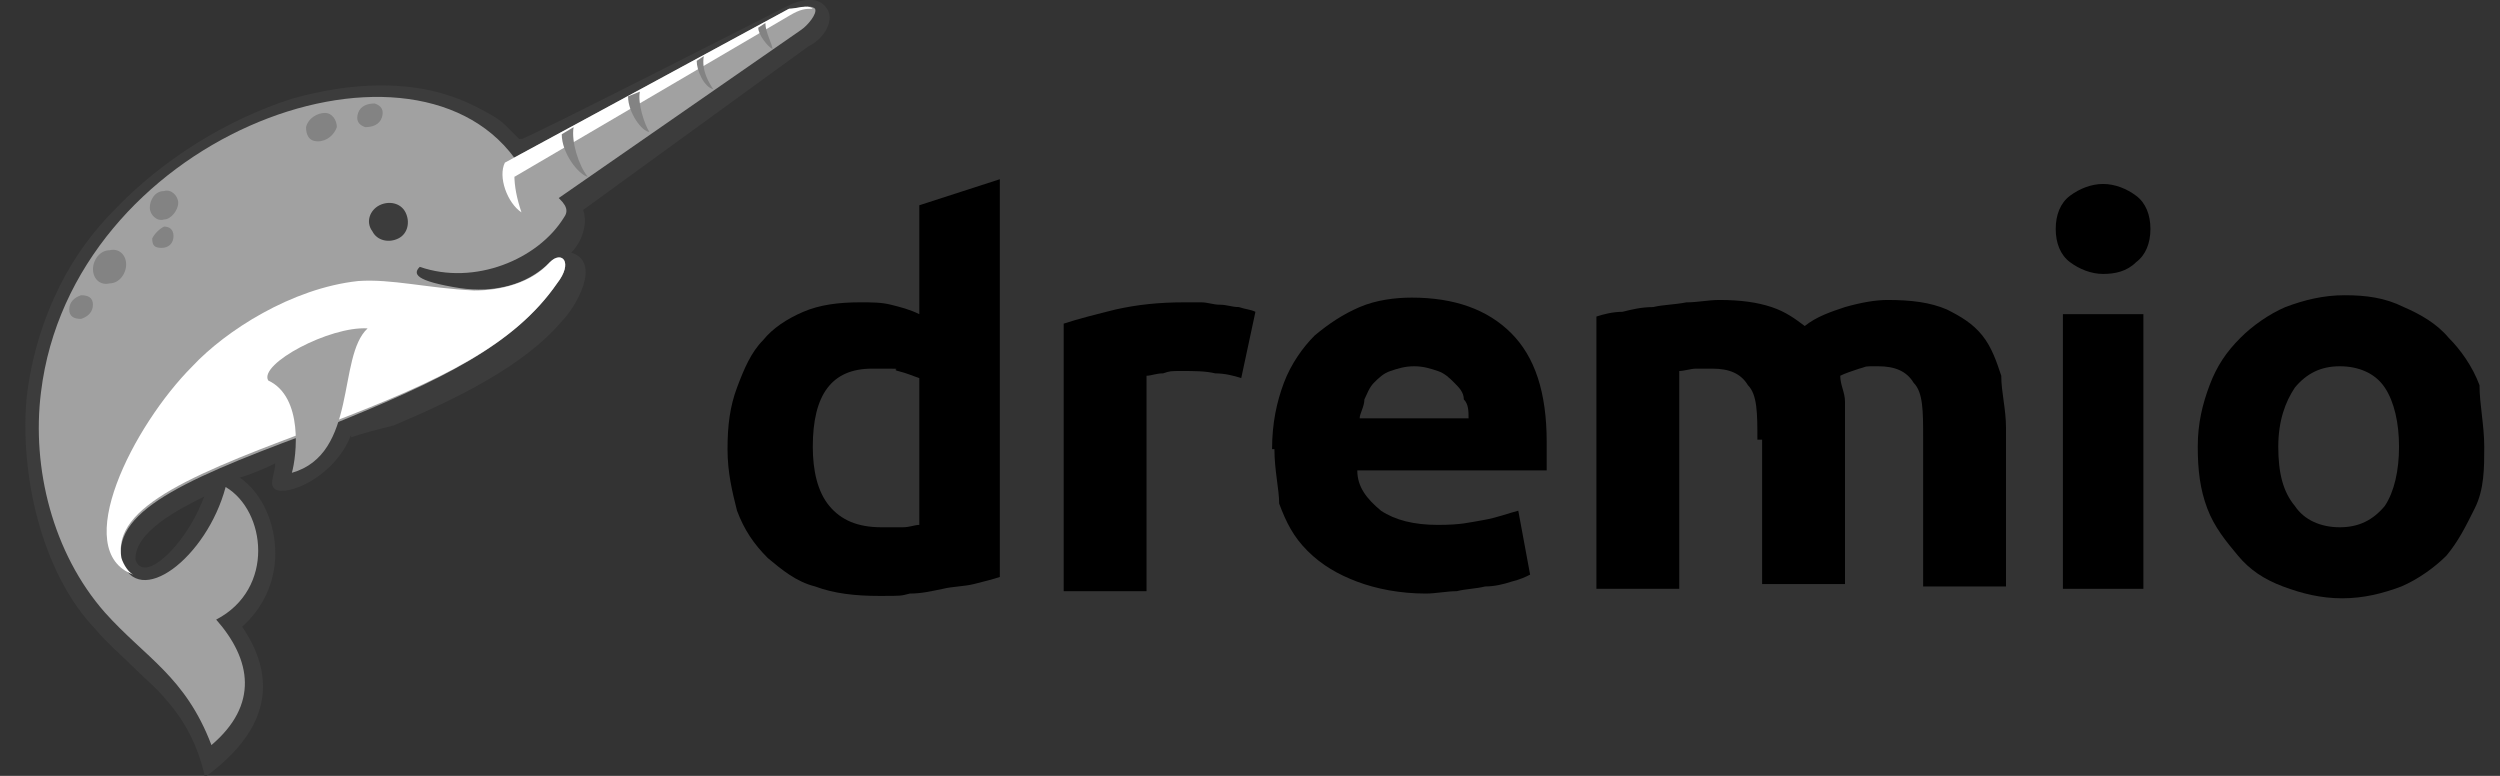 <svg width="87" height="27" viewBox="0 0 87 27" fill="none" xmlns="http://www.w3.org/2000/svg">
<rect x="0" y="0" width="87" height="27" fill="#333333" stroke="none"/>
<g clip-path="url(#clip0_3554_7668)">
<path fill-rule="evenodd" clip-rule="evenodd" d="M74.835 7.967C74.835 8.462 74.67 8.874 74.34 9.121C74.011 9.45 73.599 9.533 73.187 9.533C72.775 9.533 72.363 9.368 72.033 9.121C71.704 8.874 71.539 8.462 71.539 7.967C71.539 7.473 71.704 7.061 72.033 6.814C72.363 6.567 72.775 6.402 73.187 6.402C73.599 6.402 74.011 6.567 74.34 6.814C74.67 7.061 74.835 7.473 74.835 7.967Z" fill="black"/>
<path fill-rule="evenodd" clip-rule="evenodd" d="M71.789 10.933H74.59V20.491H71.789V10.933Z" fill="black"/>
<path fill-rule="evenodd" clip-rule="evenodd" d="M43.195 13.158C42.948 13.076 42.618 12.993 42.289 12.993C41.959 12.911 41.547 12.911 41.135 12.911C40.723 12.911 40.723 12.911 40.476 12.993C40.229 12.993 40.064 13.076 39.899 13.076V20.573H37.016V11.263C37.51 11.098 38.169 10.933 38.828 10.769C39.57 10.604 40.311 10.521 41.218 10.521H41.794C42.042 10.521 42.206 10.604 42.453 10.604C42.701 10.604 42.865 10.686 43.113 10.686C43.36 10.769 43.525 10.769 43.689 10.851L43.195 13.158Z" fill="black"/>
<path fill-rule="evenodd" clip-rule="evenodd" d="M83.486 15.547C83.486 14.724 83.321 13.982 82.991 13.488C82.662 12.993 82.085 12.746 81.426 12.746C80.767 12.746 80.272 12.993 79.861 13.488C79.531 13.982 79.284 14.641 79.284 15.547C79.284 16.454 79.448 17.113 79.861 17.607C80.19 18.102 80.767 18.349 81.426 18.349C82.085 18.349 82.579 18.102 82.991 17.607C83.321 17.113 83.486 16.372 83.486 15.547ZM86.452 15.547C86.452 16.289 86.452 17.031 86.122 17.69C85.793 18.349 85.546 18.843 85.134 19.338C84.722 19.75 84.145 20.162 83.568 20.409C82.909 20.656 82.25 20.821 81.508 20.821C80.767 20.821 80.108 20.656 79.448 20.409C78.789 20.162 78.295 19.832 77.883 19.338C77.471 18.843 77.059 18.349 76.812 17.69C76.565 17.031 76.482 16.372 76.482 15.547C76.482 14.724 76.647 14.065 76.894 13.405C77.142 12.746 77.471 12.252 77.966 11.758C78.377 11.345 78.954 10.934 79.531 10.686C80.19 10.439 80.849 10.274 81.591 10.274C82.332 10.274 82.991 10.357 83.651 10.686C84.227 10.934 84.804 11.263 85.216 11.758C85.628 12.169 86.04 12.746 86.287 13.405C86.287 14.065 86.452 14.806 86.452 15.547Z" fill="black"/>
<path fill-rule="evenodd" clip-rule="evenodd" d="M51.106 14.559C51.106 14.312 51.106 14.064 50.941 13.9C50.941 13.652 50.777 13.488 50.612 13.323C50.447 13.158 50.282 12.993 50.035 12.911C49.788 12.829 49.541 12.746 49.211 12.746C48.882 12.746 48.634 12.829 48.387 12.911C48.14 12.993 47.975 13.158 47.81 13.323C47.646 13.488 47.563 13.735 47.481 13.9C47.481 14.147 47.316 14.394 47.316 14.559H51.106ZM44.268 15.63C44.268 14.723 44.432 13.982 44.679 13.323C44.927 12.664 45.339 12.087 45.751 11.675C46.245 11.263 46.739 10.933 47.316 10.686C47.893 10.439 48.552 10.357 49.129 10.357C50.612 10.357 51.765 10.769 52.589 11.593C53.413 12.416 53.825 13.652 53.825 15.383V16.371H47.234C47.234 16.948 47.563 17.36 48.058 17.772C48.552 18.102 49.211 18.266 50.035 18.266C50.859 18.266 51.106 18.184 51.6 18.102C52.095 18.019 52.507 17.854 52.836 17.772L53.248 19.997C53.084 20.079 52.919 20.161 52.589 20.244C52.342 20.326 52.013 20.409 51.683 20.409C51.353 20.491 51.024 20.491 50.694 20.573C50.365 20.573 49.953 20.656 49.623 20.656C48.717 20.656 47.893 20.491 47.234 20.244C46.575 19.997 45.998 19.667 45.504 19.173C45.009 18.678 44.762 18.184 44.515 17.525C44.515 17.03 44.35 16.371 44.35 15.63H44.268Z" fill="black"/>
<path fill-rule="evenodd" clip-rule="evenodd" d="M61.157 15.3C61.157 14.394 61.157 13.735 60.828 13.405C60.581 12.993 60.169 12.829 59.592 12.829H59.015C58.85 12.829 58.603 12.911 58.438 12.911V20.491H55.555V11.016C55.802 10.934 56.131 10.851 56.461 10.851C56.791 10.769 57.12 10.686 57.532 10.686C57.862 10.604 58.274 10.604 58.686 10.522C59.098 10.522 59.427 10.439 59.839 10.439C60.581 10.439 61.157 10.522 61.652 10.686C62.146 10.851 62.476 11.098 62.805 11.345C63.217 11.016 63.712 10.851 64.206 10.686C64.783 10.522 65.277 10.439 65.689 10.439C66.513 10.439 67.172 10.522 67.749 10.769C68.243 11.016 68.655 11.263 68.985 11.675C69.314 12.087 69.479 12.581 69.644 13.076C69.644 13.652 69.809 14.229 69.809 14.888V20.409H66.925V15.218C66.925 14.312 66.925 13.652 66.595 13.323C66.348 12.911 65.936 12.746 65.359 12.746C64.783 12.746 65.03 12.746 64.7 12.829C64.453 12.911 64.206 12.993 64.041 13.076C64.041 13.405 64.206 13.652 64.206 13.982V20.326H61.322V15.3H61.157Z" fill="black"/>
<path fill-rule="evenodd" clip-rule="evenodd" d="M31.992 18.266C31.827 18.266 31.663 18.349 31.415 18.349H30.674C29.85 18.349 29.273 18.102 28.861 17.607C28.449 17.113 28.285 16.371 28.285 15.547C28.285 13.735 28.944 12.829 30.344 12.829C31.745 12.829 30.921 12.829 31.251 12.911C31.58 12.993 31.745 13.076 31.992 13.158V18.266ZM31.992 7.143V10.933C31.663 10.769 31.333 10.686 31.003 10.604C30.674 10.521 30.344 10.521 29.932 10.521C29.191 10.521 28.532 10.604 27.955 10.851C27.378 11.098 26.884 11.428 26.554 11.84C26.142 12.252 25.895 12.829 25.648 13.488C25.401 14.147 25.318 14.806 25.318 15.63C25.318 16.454 25.483 17.113 25.648 17.772C25.895 18.431 26.225 18.925 26.719 19.42C27.213 19.832 27.708 20.244 28.367 20.409C29.026 20.656 29.768 20.738 30.591 20.738C31.415 20.738 31.333 20.738 31.663 20.656C32.075 20.656 32.404 20.573 32.816 20.491C33.146 20.409 33.558 20.409 33.887 20.326C34.217 20.244 34.546 20.161 34.794 20.079V6.237L31.992 7.143Z" fill="black"/>
<path fill-rule="evenodd" clip-rule="evenodd" d="M7.108 17.278C6.284 17.69 4.636 18.514 4.719 19.502C4.966 20.079 5.625 19.502 5.872 19.255C6.449 18.678 6.861 17.937 7.108 17.278ZM12.217 15.136C11.64 16.619 9.992 17.278 9.58 17.03C9.333 16.866 9.58 16.454 9.58 16.124C9.25 16.289 8.674 16.536 8.344 16.619C9.168 17.195 9.58 18.266 9.58 19.255C9.58 20.244 9.168 21.15 8.427 21.809C9.827 23.869 9.086 25.599 7.191 27H7.108V26.918C6.861 25.929 6.449 25.105 5.79 24.363C5.46 23.951 5.048 23.622 4.719 23.292C4.225 22.798 3.73 22.386 3.318 21.892C1.423 19.914 0.682 16.454 0.929 13.817C1.094 12.416 1.506 11.098 2.082 9.945C2.577 8.956 3.236 8.05 3.977 7.308C5.625 5.578 7.85 4.177 10.157 3.436C12.217 2.859 14.524 2.694 16.501 3.683C16.831 3.848 17.325 4.095 17.572 4.342C17.737 4.507 17.902 4.672 18.067 4.836H18.149C18.149 4.919 27.212 0.305 27.212 0.305C27.954 -0.107 28.53 -0.107 28.777 0.305C29.025 0.634 28.777 1.294 28.118 1.623L20.291 7.308C20.456 7.72 20.291 8.379 19.879 8.791C20.95 9.121 20.044 10.686 19.549 11.181C18.231 12.746 15.842 13.9 13.7 14.806C13.04 14.971 12.711 15.053 12.217 15.218" fill="#3C3C3C"/>
<path fill-rule="evenodd" clip-rule="evenodd" d="M19.387 9.862C19.964 9.121 19.552 8.709 19.14 9.121C18.316 9.945 17.163 10.192 16.009 10.027C14.444 9.78 14.361 9.533 14.608 9.286C16.503 9.945 18.728 9.039 19.634 7.555C20.046 6.979 18.728 6.567 17.904 5.496C14.197 0.47 2.497 4.837 1.426 13.652C1.096 16.289 1.838 19.255 3.65 21.315C5.051 22.881 6.452 23.54 7.358 25.929C9.006 24.528 8.759 22.963 7.523 21.562C9.583 20.491 9.253 17.772 7.852 16.948C7.193 19.42 4.804 21.233 4.227 19.502C3.897 17.69 6.781 16.536 11.477 14.806C15.35 13.241 17.904 12.005 19.387 9.862Z" fill="#A1A1A1"/>
<path fill-rule="evenodd" clip-rule="evenodd" d="M19.385 9.862C19.962 9.121 19.55 8.709 19.138 9.121C18.479 9.862 17.407 10.11 16.501 10.11C14.853 10.027 13.617 9.697 12.464 9.78C10.157 10.027 7.85 11.51 6.696 12.746C4.637 14.806 2.412 19.173 4.637 19.997C4.472 19.914 4.307 19.667 4.225 19.42C3.895 17.607 6.779 16.454 11.475 14.723C15.348 13.24 17.902 12.005 19.385 9.862Z" fill="white"/>
<path fill-rule="evenodd" clip-rule="evenodd" d="M9.333 13.24C10.569 13.817 10.321 15.877 10.157 16.454C12.464 15.795 11.722 12.416 12.793 11.428C11.475 11.345 9.003 12.664 9.333 13.24Z" fill="#A1A1A1"/>
<path fill-rule="evenodd" clip-rule="evenodd" d="M13.206 7.143C13.536 6.979 13.948 7.061 14.112 7.391C14.277 7.72 14.195 8.132 13.865 8.297C13.536 8.462 13.124 8.379 12.959 8.05C12.712 7.72 12.877 7.308 13.206 7.143Z" fill="#3C3C3C"/>
<path fill-rule="evenodd" clip-rule="evenodd" d="M18.724 7.391L27.87 1.046C28.117 0.882 28.447 0.47 28.364 0.305C28.2 0.14 27.788 0.305 27.458 0.305L17.571 5.66C17.241 6.32 17.901 7.72 18.724 7.308" fill="#A1A1A1"/>
<path fill-rule="evenodd" clip-rule="evenodd" d="M17.9 6.155L27.457 0.552C27.869 0.305 28.034 0.305 28.281 0.305C28.117 0.14 27.705 0.305 27.457 0.305L17.57 5.66C17.323 6.155 17.653 7.061 18.147 7.391C17.982 6.896 17.9 6.484 17.9 6.072" fill="white"/>
<path fill-rule="evenodd" clip-rule="evenodd" d="M3.813 8.709C4.143 8.626 4.39 8.874 4.39 9.203C4.39 9.533 4.143 9.862 3.813 9.862C3.484 9.945 3.236 9.698 3.236 9.368C3.236 9.038 3.484 8.709 3.813 8.709Z" fill="#838383"/>
<path fill-rule="evenodd" clip-rule="evenodd" d="M5.707 6.649C5.954 6.567 6.202 6.814 6.202 7.061C6.202 7.308 5.954 7.638 5.707 7.638C5.46 7.72 5.213 7.473 5.213 7.226C5.213 6.979 5.378 6.649 5.707 6.649Z" fill="#838383"/>
<path fill-rule="evenodd" clip-rule="evenodd" d="M11.309 3.93C11.557 3.93 11.722 4.177 11.722 4.424C11.639 4.671 11.392 4.919 11.062 4.919C10.733 4.919 10.65 4.671 10.65 4.424C10.733 4.095 11.062 3.93 11.309 3.93Z" fill="#838383"/>
<path fill-rule="evenodd" clip-rule="evenodd" d="M13.039 3.601C13.287 3.683 13.369 3.848 13.287 4.095C13.204 4.342 12.957 4.425 12.71 4.425C12.463 4.342 12.38 4.177 12.463 3.93C12.545 3.683 12.792 3.601 13.039 3.601Z" fill="#838383"/>
<path fill-rule="evenodd" clip-rule="evenodd" d="M5.709 7.885C5.874 7.885 6.038 7.967 6.038 8.214C6.038 8.462 5.874 8.626 5.626 8.626C5.379 8.626 5.297 8.544 5.297 8.297C5.379 8.132 5.544 7.967 5.709 7.885Z" fill="#838383"/>
<path fill-rule="evenodd" clip-rule="evenodd" d="M2.822 10.274C3.069 10.274 3.234 10.357 3.234 10.604C3.234 10.851 3.069 11.016 2.822 11.098C2.575 11.098 2.41 11.016 2.41 10.769C2.41 10.522 2.575 10.357 2.822 10.274Z" fill="#838383"/>
<path fill-rule="evenodd" clip-rule="evenodd" d="M19.961 4.425L19.549 4.672C19.549 5.331 20.126 6.072 20.455 6.155C20.126 5.743 19.878 4.919 19.961 4.425ZM22.268 3.189L21.856 3.353C21.856 3.93 22.35 4.589 22.597 4.589C22.433 4.342 22.185 3.601 22.268 3.189ZM24.492 1.953L24.245 2.118C24.245 2.447 24.492 3.024 24.822 3.106C24.657 2.859 24.41 2.447 24.492 1.953ZM26.635 0.799L26.387 0.964C26.387 1.211 26.717 1.623 26.882 1.706C26.882 1.541 26.635 1.129 26.635 0.799Z" fill="#838383"/>
</g>
<defs>
<clipPath id="clip0_3554_7668">
<rect width="85.573" height="27" fill="white" transform="translate(0.877)"/>
</clipPath>
</defs>
</svg>
